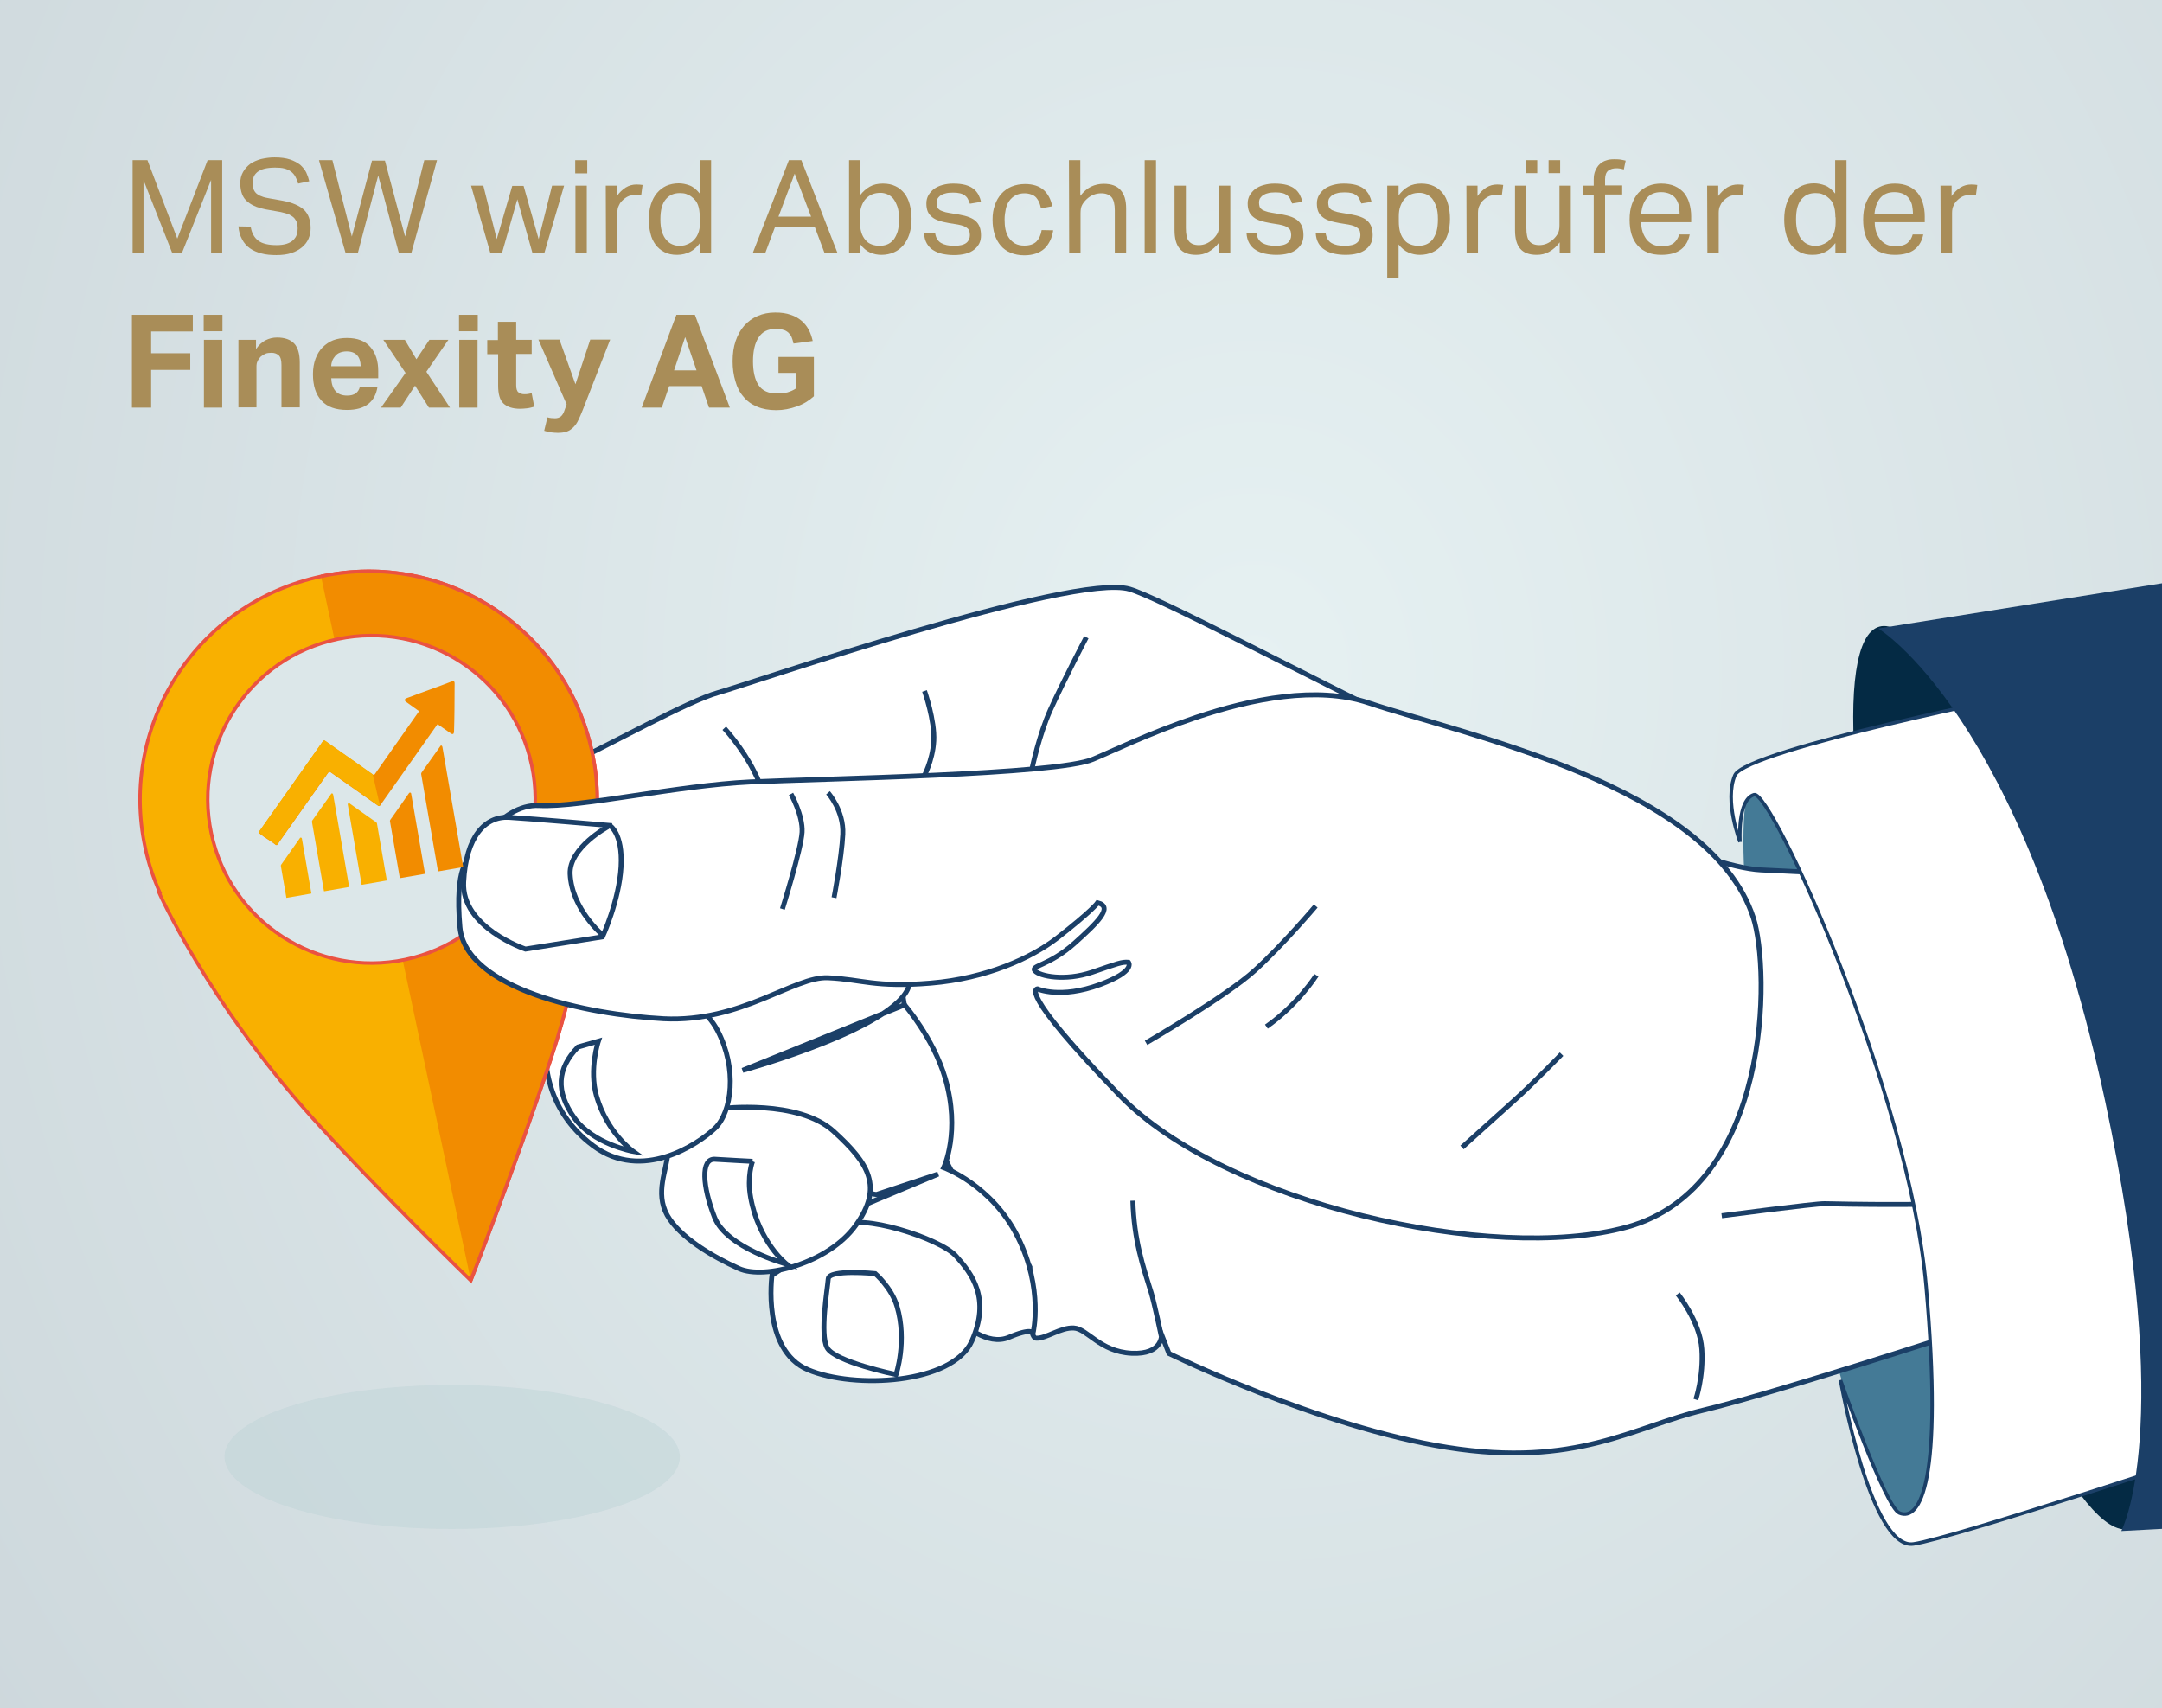 <?xml version="1.0" encoding="UTF-8"?>
<svg id="Ebene_1" xmlns="http://www.w3.org/2000/svg" xmlns:xlink="http://www.w3.org/1999/xlink" version="1.1" viewBox="0 0 934 738">
  <rect x="0" y="0" width="934" height="738" fill="#333333" stroke="none"/>
  <!-- Generator: Adobe Illustrator 29.8.1, SVG Export Plug-In . SVG Version: 2.1.1 Build 2)  -->
  <defs>
    <style>
      .st0, .st1, .st2, .st3, .st4 {
        fill: none;
      }

      .st5 {
        fill: #a98d58;
      }

      .st6 {
        fill: #bbd2d5;
      }

      .st7 {
        fill: url(#Unbenannter_Verlauf);
      }

      .st8 {
        fill: #1b3f67;
      }

      .st1, .st2 {
        stroke: #ea5241;
        stroke-width: 1.49px;
      }

      .st1, .st3, .st4 {
        stroke-miterlimit: 10;
      }

      .st9 {
        fill: #f28c00;
      }

      .st10 {
        clip-path: url(#clippath-17);
      }

      .st11 {
        clip-path: url(#clippath-19);
      }

      .st12 {
        clip-path: url(#clippath-11);
      }

      .st13 {
        clip-path: url(#clippath-16);
      }

      .st14 {
        clip-path: url(#clippath-18);
      }

      .st15 {
        clip-path: url(#clippath-10);
      }

      .st16 {
        clip-path: url(#clippath-15);
      }

      .st17 {
        clip-path: url(#clippath-13);
      }

      .st18 {
        clip-path: url(#clippath-14);
      }

      .st19 {
        clip-path: url(#clippath-12);
      }

      .st20 {
        clip-path: url(#clippath-50);
      }

      .st21 {
        clip-path: url(#clippath-31);
      }

      .st22 {
        clip-path: url(#clippath-32);
      }

      .st23 {
        clip-path: url(#clippath-33);
      }

      .st24 {
        clip-path: url(#clippath-34);
      }

      .st25 {
        clip-path: url(#clippath-35);
      }

      .st26 {
        clip-path: url(#clippath-39);
      }

      .st27 {
        clip-path: url(#clippath-30);
      }

      .st28 {
        clip-path: url(#clippath-38);
      }

      .st29 {
        clip-path: url(#clippath-27);
      }

      .st30 {
        clip-path: url(#clippath-29);
      }

      .st31 {
        clip-path: url(#clippath-26);
      }

      .st32 {
        clip-path: url(#clippath-28);
      }

      .st33 {
        clip-path: url(#clippath-20);
      }

      .st34 {
        clip-path: url(#clippath-21);
      }

      .st35 {
        clip-path: url(#clippath-22);
      }

      .st36 {
        clip-path: url(#clippath-23);
      }

      .st37 {
        clip-path: url(#clippath-24);
      }

      .st38 {
        clip-path: url(#clippath-25);
      }

      .st39 {
        clip-path: url(#clippath-41);
      }

      .st40 {
        clip-path: url(#clippath-42);
      }

      .st41 {
        clip-path: url(#clippath-43);
      }

      .st42 {
        clip-path: url(#clippath-44);
      }

      .st43 {
        clip-path: url(#clippath-45);
      }

      .st44 {
        clip-path: url(#clippath-49);
      }

      .st45 {
        clip-path: url(#clippath-40);
      }

      .st46 {
        clip-path: url(#clippath-46);
      }

      .st47 {
        clip-path: url(#clippath-47);
      }

      .st48 {
        clip-path: url(#clippath-48);
      }

      .st49 {
        clip-path: url(#clippath-1);
      }

      .st50 {
        clip-path: url(#clippath-3);
      }

      .st51 {
        clip-path: url(#clippath-4);
      }

      .st52 {
        clip-path: url(#clippath-2);
      }

      .st53 {
        clip-path: url(#clippath-7);
      }

      .st54 {
        clip-path: url(#clippath-6);
      }

      .st55 {
        clip-path: url(#clippath-9);
      }

      .st56 {
        clip-path: url(#clippath-8);
      }

      .st57 {
        clip-path: url(#clippath-5);
      }

      .st58 {
        fill: #fff;
      }

      .st59 {
        fill: #dce7e9;
      }

      .st60 {
        fill: #042a44;
      }

      .st61 {
        fill: #447a96;
      }

      .st3 {
        stroke-width: 1.5px;
      }

      .st3, .st4 {
        stroke: #1b3f67;
      }

      .st62 {
        fill: #f9b000;
      }

      .st63 {
        opacity: .43;
      }

      .st4 {
        stroke-width: 2.14px;
      }

      .st64 {
        clip-path: url(#clippath);
      }
    </style>
    <radialGradient id="Unbenannter_Verlauf" data-name="Unbenannter Verlauf" cx="473.28" cy="85.17" fx="473.28" fy="85.17" r=".29" gradientTransform="translate(-1449056.78 -286222.36) rotate(-.34) scale(3059.23 3464.94)" gradientUnits="userSpaceOnUse">
      <stop offset="0" stop-color="#e6f1f2"/>
      <stop offset=".94" stop-color="#c8d2d7"/>
      <stop offset="1" stop-color="#c8d2d7"/>
    </radialGradient>
    <clipPath id="clippath">
      <polygon class="st0" points="59.6 668 1078 673 1019.5 219.4 59.6 101 59.6 668"/>
    </clipPath>
    <clipPath id="clippath-1">
      <polygon class="st0" points="59.6 668 1561.8 668 1057.6 248.5 59.6 101 59.6 668"/>
    </clipPath>
    <clipPath id="clippath-2">
      <polygon class="st0" points="59.6 668 1561.8 668 1057.6 248.5 59.6 101 59.6 668"/>
    </clipPath>
    <clipPath id="clippath-3">
      <polygon class="st0" points="59.6 668 1561.8 668 1057.6 248.5 59.6 101 59.6 668"/>
    </clipPath>
    <clipPath id="clippath-4">
      <polygon class="st0" points="59.6 668 1561.8 668 1057.6 248.5 59.6 101 59.6 668"/>
    </clipPath>
    <clipPath id="clippath-5">
      <polygon class="st0" points="59.6 668 1561.8 668 1057.6 248.5 59.6 101 59.6 668"/>
    </clipPath>
    <clipPath id="clippath-6">
      <polygon class="st0" points="59.6 668 1561.8 668 1057.6 248.5 59.6 101 59.6 668"/>
    </clipPath>
    <clipPath id="clippath-7">
      <polygon class="st0" points="59.6 668 1561.8 668 1057.6 248.5 59.6 101 59.6 668"/>
    </clipPath>
    <clipPath id="clippath-8">
      <polygon class="st0" points="59.6 668 1561.8 668 1057.6 248.5 59.6 101 59.6 668"/>
    </clipPath>
    <clipPath id="clippath-9">
      <polygon class="st0" points="59.6 668 1561.8 668 1057.6 248.5 59.6 101 59.6 668"/>
    </clipPath>
    <clipPath id="clippath-10">
      <polygon class="st0" points="59.6 668 1561.8 668 1057.6 248.5 59.6 101 59.6 668"/>
    </clipPath>
    <clipPath id="clippath-11">
      <polygon class="st0" points="59.6 668 1561.8 668 1057.6 248.5 59.6 101 59.6 668"/>
    </clipPath>
    <clipPath id="clippath-12">
      <polygon class="st0" points="59.6 668 1561.8 668 1057.6 248.5 59.6 101 59.6 668"/>
    </clipPath>
    <clipPath id="clippath-13">
      <polygon class="st0" points="59.6 668 1561.8 668 1057.6 248.5 59.6 101 59.6 668"/>
    </clipPath>
    <clipPath id="clippath-14">
      <polygon class="st0" points="59.6 668 1561.8 668 1057.6 248.5 59.6 101 59.6 668"/>
    </clipPath>
    <clipPath id="clippath-15">
      <polygon class="st0" points="59.6 668 1561.8 668 1057.6 248.5 59.6 101 59.6 668"/>
    </clipPath>
    <clipPath id="clippath-16">
      <polygon class="st0" points="59.6 668 1561.8 668 1057.6 248.5 59.6 101 59.6 668"/>
    </clipPath>
    <clipPath id="clippath-17">
      <polygon class="st0" points="59.6 668 1561.8 668 1057.6 248.5 59.6 101 59.6 668"/>
    </clipPath>
    <clipPath id="clippath-18">
      <polygon class="st0" points="59.6 668 1561.8 668 1057.6 248.5 59.6 101 59.6 668"/>
    </clipPath>
    <clipPath id="clippath-19">
      <polygon class="st0" points="59.6 668 1561.8 668 1057.6 248.5 59.6 101 59.6 668"/>
    </clipPath>
    <clipPath id="clippath-20">
      <polygon class="st0" points="59.6 668 1561.8 668 1057.6 248.5 59.6 101 59.6 668"/>
    </clipPath>
    <clipPath id="clippath-21">
      <polygon class="st0" points="59.6 668 1561.8 668 1057.6 248.5 59.6 101 59.6 668"/>
    </clipPath>
    <clipPath id="clippath-22">
      <polygon class="st0" points="59.6 668 1561.8 668 1057.6 248.5 59.6 101 59.6 668"/>
    </clipPath>
    <clipPath id="clippath-23">
      <polygon class="st0" points="59.6 668 1561.8 668 1057.6 248.5 59.6 101 59.6 668"/>
    </clipPath>
    <clipPath id="clippath-24">
      <polygon class="st0" points="59.6 668 1078 673 1019.5 219.4 59.6 101 59.6 668"/>
    </clipPath>
    <clipPath id="clippath-25">
      <polygon class="st0" points="59.6 668 1078 673 1019.5 219.4 59.6 101 59.6 668"/>
    </clipPath>
    <clipPath id="clippath-26">
      <polygon class="st0" points="59.6 668 1561.8 668 1057.6 248.5 59.6 101 59.6 668"/>
    </clipPath>
    <clipPath id="clippath-27">
      <polygon class="st0" points="59.6 668 1561.8 668 1057.6 248.5 59.6 101 59.6 668"/>
    </clipPath>
    <clipPath id="clippath-28">
      <polygon class="st0" points="59.6 668 1561.8 668 1057.6 248.5 59.6 101 59.6 668"/>
    </clipPath>
    <clipPath id="clippath-29">
      <polygon class="st0" points="59.6 668 1561.8 668 1057.6 248.5 59.6 101 59.6 668"/>
    </clipPath>
    <clipPath id="clippath-30">
      <polygon class="st0" points="59.6 668 1561.8 668 1057.6 248.5 59.6 101 59.6 668"/>
    </clipPath>
    <clipPath id="clippath-31">
      <polygon class="st0" points="59.6 668 1561.8 668 1057.6 248.5 59.6 101 59.6 668"/>
    </clipPath>
    <clipPath id="clippath-32">
      <polygon class="st0" points="59.6 668 1561.8 668 1057.6 248.5 59.6 101 59.6 668"/>
    </clipPath>
    <clipPath id="clippath-33">
      <polygon class="st0" points="59.6 668 1561.8 668 1057.6 248.5 59.6 101 59.6 668"/>
    </clipPath>
    <clipPath id="clippath-34">
      <polygon class="st0" points="59.6 668 1561.8 668 1057.6 248.5 59.6 101 59.6 668"/>
    </clipPath>
    <clipPath id="clippath-35">
      <polygon class="st0" points="59.6 668 1561.8 668 1057.6 248.5 59.6 101 59.6 668"/>
    </clipPath>
    <clipPath id="clippath-38">
      <polygon class="st0" points="59.6 668 1561.8 668 1057.6 248.5 59.6 101 59.6 668"/>
    </clipPath>
    <clipPath id="clippath-39">
      <polygon class="st0" points="59.6 668 1561.8 668 1057.6 248.5 59.6 101 59.6 668"/>
    </clipPath>
    <clipPath id="clippath-40">
      <polygon class="st0" points="59.6 668 1561.8 668 1057.6 248.5 59.6 101 59.6 668"/>
    </clipPath>
    <clipPath id="clippath-41">
      <polygon class="st0" points="59.6 668 1561.8 668 1057.6 248.5 59.6 101 59.6 668"/>
    </clipPath>
    <clipPath id="clippath-42">
      <polygon class="st0" points="59.6 668 1561.8 668 1057.6 248.5 59.6 101 59.6 668"/>
    </clipPath>
    <clipPath id="clippath-43">
      <polygon class="st0" points="59.6 668 1561.8 668 1057.6 248.5 59.6 101 59.6 668"/>
    </clipPath>
    <clipPath id="clippath-44">
      <polygon class="st0" points="59.6 668 1561.8 668 1057.6 248.5 59.6 101 59.6 668"/>
    </clipPath>
    <clipPath id="clippath-45">
      <polygon class="st0" points="59.6 668 1561.8 668 1057.6 248.5 59.6 101 59.6 668"/>
    </clipPath>
    <clipPath id="clippath-46">
      <polygon class="st0" points="59.6 668 1561.8 668 1057.6 248.5 59.6 101 59.6 668"/>
    </clipPath>
    <clipPath id="clippath-47">
      <polygon class="st0" points="59.6 668 1561.8 668 1057.6 248.5 59.6 101 59.6 668"/>
    </clipPath>
    <clipPath id="clippath-48">
      <polygon class="st0" points="59.6 668 1561.8 668 1057.6 248.5 59.6 101 59.6 668"/>
    </clipPath>
    <clipPath id="clippath-49">
      <polygon class="st0" points="59.6 668 1013 692.2 1017 130.2 59.6 101 59.6 668"/>
    </clipPath>
    <clipPath id="clippath-50">
      <rect class="st0" x="86.1" y="588.6" width="218.4" height="73.1"/>
    </clipPath>
  </defs>
  <polygon class="st7" points="-16.2 -17.8 1017.3 -29.1 1012 755.2 -10.5 755.5 -16.2 -17.8"/>
  <g>
    <g class="st64">
      <g>
        <g class="st49">
          <path class="st61" d="M825.9,659.7c13.2-3,21.3-84.3,2-173.6-19.4-89.4-54.2-156.5-67.4-153.5s-8.1,77.8,11.3,167.2c19.3,89.3,40.9,162.9,54.1,159.9"/>
        </g>
        <g class="st52">
          <path class="st58" d="M846.9,575.7s-80.9,26.3-111.1,33.5c-30.1,7.2-54.8,24.9-110.4,16.1-55.6-8.8-120.4-40.6-120.4-40.6l-3.2-8.2s.7,8.8-13,8.1-19-10.6-24.9-10.9c-5.8-.3-11.9,4.6-16.3,4.4-4.3-.2-2.7-30.8-2.7-30.8,0,0-16.1-27.1-28.8-35.1-12.7-8-31.8-89.7-29.7-130.3,2.1-40.6-24-33.2-24-33.2l-66.5,31.6s-93.2,106.3-123.1,62.2c-29.8-44.1,46.1-99.9,68.6-110.4s55.6-29.2,68.9-32.9c13.4-3.7,153.2-51.9,177.7-44.7,24.4,7.1,224.6,118.8,272.7,121.3,48.1,2.5,47.9,1.3,47.9,1.3l38.3,198.6Z"/>
        </g>
        <g class="st50">
          <path class="st4" d="M846.9,575.7s-80.9,26.3-111.1,33.5c-30.1,7.2-54.8,24.9-110.4,16.1-55.6-8.8-120.4-40.6-120.4-40.6l-3.2-8.2s.7,8.8-13,8.1-19-10.6-24.9-10.9c-5.8-.3-11.9,4.6-16.3,4.4-4.3-.2-2.7-30.8-2.7-30.8,0,0-16.1-27.1-28.8-35.1-12.7-8-31.8-89.7-29.7-130.3,2.1-40.6-24-33.2-24-33.2l-66.5,31.6s-93.2,106.3-123.1,62.2c-29.8-44.1,46.1-99.9,68.6-110.4s55.6-29.2,68.9-32.9c13.4-3.7,153.2-51.9,177.7-44.7,24.4,7.1,224.6,118.8,272.7,121.3,48.1,2.5,47.9,1.3,47.9,1.3l38.3,198.6Z"/>
        </g>
        <g class="st51">
          <path class="st58" d="M446.3,575.8s4.6-18.9-6.6-41.4-32-30-32-30c0,0,7.4-15.5.6-38.7-5.1-17.3-17.5-31.6-17.5-31.6l-70,28.3s71.2-19.5,72.2-38.4c1.1-20.4-10.5-51-10.5-51l-47.2,29.2s-43.5,20.6-39.8,26.9c6.5,11,17.5,42.4,17.2,48.4s31.8,3.5,45.5,21.4,20.5,17.1,20.5,17.1l26.6-8.8-30.6,12.8s-19.8,37.2-9.3,47.9c10.6,10.7,50.4,3.6,50.4,3.6,0,0,10.6,10.3,20.1,6.2,9.6-4.1,10.4-1.9,10.4-1.9"/>
        </g>
        <g class="st57">
          <path class="st4" d="M446.3,575.8s4.6-18.9-6.6-41.4-32-30-32-30c0,0,7.4-15.5.6-38.7-5.1-17.3-17.5-31.6-17.5-31.6l-70,28.3s71.2-19.5,72.2-38.4c1.1-20.4-10.5-51-10.5-51l-47.2,29.2s-43.5,20.6-39.8,26.9c6.5,11,17.5,42.4,17.2,48.4s31.8,3.5,45.5,21.4,20.5,17.1,20.5,17.1l26.6-8.8-30.6,12.8s-19.8,37.2-9.3,47.9c10.6,10.7,50.4,3.6,50.4,3.6,0,0,10.6,10.3,20.1,6.2,9.6-4.1,10.4-1.9,10.4-1.9Z"/>
        </g>
        <g class="st54">
          <path class="st58" d="M333.5,550.9s-4.5,32.3,15.5,40.8,62.5,6.2,70.8-12.3.1-29.1-6.8-36.8-42.1-18.8-49.2-12.8c-7.1,6.1-30.3,21.1-30.3,21.1"/>
        </g>
        <g class="st53">
          <path class="st4" d="M333.5,550.9s-4.5,32.3,15.5,40.8,62.5,6.2,70.8-12.3.1-29.1-6.8-36.8-42.1-18.8-49.2-12.8c-7.1,6.1-30.3,21.1-30.3,21.1Z"/>
        </g>
        <g class="st56">
          <path class="st58" d="M311.6,478.9s33.3-4.1,48.6,9.9c15.4,14,21.3,24,9.6,40.4-11.7,16.5-39.6,23.8-50.6,18.8-11.1-5-25.6-13.4-31-23.1-5.3-9.7-.1-19.5.3-26.8.4-7.2,23.1-19.2,23.1-19.2"/>
        </g>
        <g class="st55">
          <path class="st4" d="M311.6,478.9s33.3-4.1,48.6,9.9c15.4,14,21.3,24,9.6,40.4-11.7,16.5-39.6,23.8-50.6,18.8-11.1-5-25.6-13.4-31-23.1-5.3-9.7-.1-19.5.3-26.8.4-7.2,23.1-19.2,23.1-19.2Z"/>
        </g>
        <g class="st15">
          <path class="st58" d="M378.1,550.2s7,6,9.4,14.1c4.5,15.1-.4,29.5-.4,29.5,0,0-26.6-5.5-29.8-11.6-3.2-6.1.2-25.5.5-29.7.2-4.3,20.3-2.3,20.3-2.3"/>
        </g>
        <g class="st12">
          <path class="st4" d="M378.1,550.2s7,6,9.4,14.1c4.5,15.1-.4,29.5-.4,29.5,0,0-26.6-5.5-29.8-11.6-3.2-6.1.2-25.5.5-29.7.2-4.3,20.3-2.3,20.3-2.3Z"/>
        </g>
        <g class="st19">
          <path class="st58" d="M279.6,424.6s21.7,4.1,30.4,20.6c8.6,16.5,6.2,35.2-1.1,42.2-7.3,6.9-31.5,23.3-52.6,7.6-21.1-15.7-22.8-39.1-19.1-53.6s15.5-17.1,24.2-16.7c8.7.5,18.2-.1,18.2-.1"/>
        </g>
        <g class="st17">
          <path class="st4" d="M279.6,424.6s21.7,4.1,30.4,20.6c8.6,16.5,6.2,35.2-1.1,42.2-7.3,6.9-31.5,23.3-52.6,7.6-21.1-15.7-22.8-39.1-19.1-53.6s15.5-17.1,24.2-16.7c8.7.5,18.2-.1,18.2-.1Z"/>
        </g>
        <g class="st18">
          <path class="st58" d="M325.1,501.7s-2.5,6.4-.8,15.7c3.5,19.3,15.5,28.7,15.5,28.7,0,0-25.9-6.9-31.1-20.2-5.2-13.2-6.1-25.4.1-25.1,6.2.4,16.3.9,16.3.9"/>
        </g>
        <g class="st16">
          <path class="st4" d="M325.1,501.7s-2.5,6.4-.8,15.7c3.5,19.3,15.5,28.7,15.5,28.7,0,0-25.9-6.9-31.1-20.2-5.2-13.2-6.1-25.4.1-25.1,6.2.4,16.3.9,16.3.9Z"/>
        </g>
        <g class="st13">
          <path class="st58" d="M249.7,452.3l8.8-2.5s-4.1,12.2-.8,23.7c4.6,16,15.8,23.9,15.8,23.9,0,0-17.3-3.1-25.4-14.5s-7.5-21.2,1.6-30.6"/>
        </g>
        <g class="st10">
          <path class="st4" d="M249.7,452.3l8.8-2.5s-4.1,12.2-.8,23.7c4.6,16,15.8,23.9,15.8,23.9,0,0-17.3-3.1-25.4-14.5s-7.5-21.2,1.6-30.6Z"/>
        </g>
        <g class="st14">
          <path class="st4" d="M489.4,518.7c.5,17,4.3,28.2,8,40,1.4,4.8,4.3,18.5,4.3,18.5"/>
        </g>
        <g class="st11">
          <path class="st4" d="M469.3,275.3s-9.7,18.5-15.5,31.3c-4.9,10.8-7.9,25.2-7.9,25.2"/>
        </g>
        <g class="st33">
          <path class="st4" d="M399.4,298.5s4.5,12.8,4,21.6c-.5,8.7-4.5,15.8-4.5,15.8"/>
        </g>
        <g class="st34">
          <path class="st4" d="M312.9,314.6s7.8,8.4,13,18.9c2,3.9,2,4.5,2,4.5"/>
        </g>
        <g class="st35">
          <path class="st4" d="M839,520.1s-20.4.6-50.8-.1c-3.9-.1-44.4,5.2-44.4,5.2"/>
        </g>
        <g class="st36">
          <path class="st4" d="M724.8,559s9.6,11.9,10.4,23.8c.8,11.9-2.6,21.8-2.6,21.8"/>
        </g>
      </g>
    </g>
    <g class="st37">
      <path class="st4" d="M530.5,460.4"/>
    </g>
    <g class="st38">
      <g>
        <g class="st31">
          <path class="st60" d="M919.9,660.4c20.3-5.6,12.5-97.4-17.3-205s-70.5-190.3-90.7-184.7c-20.3,5.6-12.5,97.4,17.3,205,29.8,107.6,70.5,190.3,90.7,184.7"/>
        </g>
        <g class="st29">
          <path class="st58" d="M751.7,363.7s-1.3-18.3,6.1-20.4c7.4-2.1,67,128.4,74.3,212.5,7.4,84.1-2.5,101.7-11.6,97.8-6-2.5-25.4-57.4-25.4-57.4,0,0,13,73.5,31.5,70.8,17.4-2.5,133.9-41.2,133.9-41.2,0,0,50.4-96.3,9.1-207-41.3-110.7-90.2-119.9-90.2-119.9,0,0-125,24.9-129.9,36-4.7,11.1,2.2,28.8,2.2,28.8"/>
        </g>
        <g class="st32">
          <path class="st3" d="M751.7,363.7s-1.3-18.3,6.1-20.4c7.4-2.1,67,128.4,74.3,212.5,7.4,84.1-2.5,101.7-11.6,97.8-6-2.5-25.4-57.4-25.4-57.4,0,0,13,73.5,31.5,70.8,17.4-2.5,133.9-41.2,133.9-41.2,0,0,50.4-96.3,9.1-207-41.3-110.7-90.2-119.9-90.2-119.9,0,0-125,24.9-129.9,36-4.7,11.1,2.2,28.8,2.2,28.8Z"/>
        </g>
        <g class="st30">
          <path class="st8" d="M811.4,271.5s62.3,37.2,98.1,204.5c30.4,142.1,6.9,185.4,6.9,185.4l97.6-5.2,6.9-426.2-54.4,16.8-155.1,24.7Z"/>
        </g>
        <g class="st27">
          <path class="st62" d="M255.8,325c-11.3-53.3-63.7-87.4-117.1-76-53.3,11.3-87.4,63.7-76,117.1,1.4,6.8,3.6,13.3,6.3,19.4l-.3.1s21,47.1,66.5,97.6c28.5,31.5,68.2,70,68.2,70,0,0,18.6-47.5,34.5-95.5,14.1-42.4,18.3-83.6,19.6-102.1.3-3.1.5-6.3.5-9.5v-.7h0c0-6.8-.7-13.6-2.2-20.4"/>
        </g>
        <g class="st21">
          <path class="st1" d="M255.8,325c-11.3-53.3-63.7-87.4-117.1-76-53.3,11.3-87.4,63.7-76,117.1,1.4,6.8,3.6,13.3,6.3,19.4l-.3.1s21,47.1,66.5,97.6c28.5,31.5,68.2,70,68.2,70,0,0,18.6-47.5,34.5-95.5,14.1-42.4,18.3-83.6,19.6-102.1.3-3.1.5-6.3.5-9.5v-.7h0c0-6.8-.7-13.6-2.2-20.4Z"/>
        </g>
        <g class="st22">
          <path class="st9" d="M203.4,553.1s18.6-47.5,34.5-95.5c14.1-42.3,18.3-83.6,19.6-102.1.3-3.1.5-6.3.5-9.5v-.7h0c0-6.7-.7-13.5-2.2-20.3-11.3-53.3-63.7-87.4-117.1-76"/>
        </g>
        <g class="st23">
          <path class="st1" d="M203.4,553.1s18.6-47.5,34.5-95.5c14.1-42.3,18.3-83.6,19.6-102.1.3-3.1.5-6.3.5-9.5v-.7h0c0-6.7-.7-13.5-2.2-20.3-11.3-53.3-63.7-87.4-117.1-76"/>
        </g>
        <g class="st24">
          <path class="st59" d="M175.2,414.5c38.2-8.1,62.6-45.7,54.5-83.9-8.1-38.2-45.7-62.6-83.9-54.5s-62.6,45.7-54.5,83.9c8.1,38.2,45.7,62.6,83.9,54.5"/>
        </g>
        <g class="st25">
          <path class="st2" d="M175.2,414.5c38.2-8.1,62.6-45.7,54.5-83.9-8.1-38.2-45.7-62.6-83.9-54.5s-62.6,45.7-54.5,83.9c8.1,38.2,45.7,62.6,83.9,54.5Z"/>
        </g>
        <g class="st28">
          <path class="st58" d="M516.8,309.9c23.8-8,52.1-13.7,74.3-6.3,41.1,13.8,147.5,35.6,166.3,92.7,7.5,23,7.8,116.6-54.5,133.8-58.1,16-173.9-10.2-219.1-56.8s-35.6-46.1-35.6-46.1c0,0,9.8,4.5,27.1-1.9,15.6-5.8,12.2-9.6,12.2-9.6-2.9-.2-4.6.5-15.7,4.3-11.8,4-22.6,1.7-24.7-.6-2.1-2.3,6.1-2,17.4-12.2,9.2-8.3,16.8-15.4,9.7-17.2,0,0-2.4,3.5-17.6,15.3-11,8.5-30.4,17.4-54.5,19.4s-29.7-1.6-44.3-2.3c-14.6-.8-37.6,19.4-71.1,17.7-33.5-1.8-85.5-12.9-88-39.5-2.4-26.6,4.1-29.7,4.1-29.7,0,0,12.7-23.8,30.2-22.9s59.8-8.7,91.1-10.2c31.3-1.4,132.6-3.1,148.1-9.8,7.3-3,24.3-11.3,44.6-18.1"/>
        </g>
        <g class="st26">
          <path class="st4" d="M516.8,309.9c23.8-8,52.1-13.7,74.3-6.3,41.1,13.8,147.5,35.6,166.3,92.7,7.5,23,7.8,116.6-54.5,133.8-58.1,16-173.9-10.2-219.1-56.8s-35.6-46.1-35.6-46.1c0,0,9.8,4.5,27.1-1.9,15.6-5.8,12.2-9.6,12.2-9.6-2.9-.2-4.6.5-15.7,4.3-11.8,4-22.6,1.7-24.7-.6-2.1-2.3,6.1-2,17.4-12.2,9.2-8.3,16.8-15.4,9.7-17.2,0,0-2.4,3.5-17.6,15.3-11,8.5-30.4,17.4-54.5,19.4s-29.7-1.6-44.3-2.3c-14.6-.8-37.6,19.4-71.1,17.7-33.5-1.8-85.5-12.9-88-39.5-2.4-26.6,4.1-29.7,4.1-29.7,0,0,12.7-23.8,30.2-22.9s59.8-8.7,91.1-10.2c31.3-1.4,132.6-3.1,148.1-9.8,7.3-3,24.3-11.3,44.6-18.1"/>
        </g>
        <g class="st45">
          <path class="st58" d="M263.4,356.6s5.7,3.2,4.9,17.8c-.8,14.6-8,30.3-8,30.3l-33.3,5.3s-27.8-9.3-26.7-29c1-19.7,9.3-28.4,19.5-27.9,10.2.6,43.6,3.5,43.6,3.5"/>
        </g>
        <g class="st39">
          <path class="st4" d="M263.4,356.6s5.7,3.2,4.9,17.8c-.8,14.6-8,30.3-8,30.3l-33.3,5.3s-27.8-9.3-26.7-29c1-19.7,9.3-28.4,19.5-27.9,10.2.6,43.6,3.5,43.6,3.5Z"/>
        </g>
        <g class="st40">
          <path class="st4" d="M262.7,357.1s-16.9,9-16.4,20.5c.7,15.2,14,26.3,14,26.3"/>
        </g>
        <g class="st41">
          <path class="st4" d="M341.7,343s5.2,9.2,4.8,16.5c-.4,7.3-8.5,33.2-8.5,33.2"/>
        </g>
        <g class="st42">
          <path class="st4" d="M357.7,342.5s6.9,7.7,6.4,17.9c-.5,10.2-3.8,27.4-3.8,27.4"/>
        </g>
        <g class="st43">
          <path class="st4" d="M568.4,391.4s-14,16.6-26.3,27.8c-12.3,11.2-47,31.3-47,31.3"/>
        </g>
        <g class="st46">
          <path class="st4" d="M568.7,421.3s-8,12.7-21.6,22.2"/>
        </g>
        <g class="st47">
          <path class="st61" d="M674.6,455.4s-12.3,12.7-20,19.6-23,20.7-23,20.7"/>
        </g>
        <g class="st48">
          <path class="st4" d="M674.6,455.4s-12.3,12.7-20,19.6-23,20.7-23,20.7"/>
        </g>
        <g class="st44">
          <g class="st63">
            <g class="st20">
              <path class="st6" d="M195.3,660.5c54.3,0,98.4-13.9,98.4-31.1s-44-31.1-98.4-31.1-98.3,13.8-98.3,31,44,31.2,98.3,31.2"/>
            </g>
          </g>
        </g>
      </g>
    </g>
  </g>
  <g>
    <path class="st5" d="M57.3,69.2h6.4l12.9,33.9,13.1-33.9h6.3v40.1h-4.8v-31.6l-12.6,31.6h-4.2l-12.4-31.5v31.5h-4.7v-40.1Z"/>
    <path class="st5" d="M108.3,97.9c.4,2.8,1.6,4.8,3.3,6.1,1.8,1.3,4.4,1.9,7.9,1.9,1.8,0,3.2-.2,4.4-.6,1.2-.4,2.1-.9,2.8-1.6.7-.7,1.2-1.4,1.5-2.3s.4-1.8.4-2.8c0-.8-.1-1.5-.3-2.3-.2-.7-.6-1.4-1.1-2s-1.3-1.1-2.2-1.6c-1-.4-2.2-.8-3.7-1.1l-5.1-.9c-2-.3-3.7-.8-5.3-1.3-1.5-.6-2.8-1.3-3.9-2.2-1.1-.9-1.9-2-2.4-3.3s-.8-2.9-.8-4.8c0-1.8.4-3.4,1.2-4.8.8-1.4,1.8-2.5,3.1-3.5,1.3-.9,2.9-1.6,4.7-2.1,1.8-.4,3.7-.7,5.8-.7,2.7,0,4.9.3,6.7.9,1.8.6,3.2,1.4,4.4,2.3,1.1,1,2,2.1,2.6,3.3.6,1.3,1,2.5,1.3,3.8l-4.8,1c-.3-1.1-.7-2.1-1.2-3s-1.1-1.6-1.9-2.2-1.7-1-2.8-1.3c-1.1-.3-2.5-.4-4.1-.4-1.8,0-3.4.2-4.6.5s-2.2.8-3,1.4c-.7.6-1.3,1.3-1.6,2.1-.3.8-.5,1.7-.5,2.6,0,1,.1,1.8.4,2.6.2.7.7,1.4,1.2,1.9.6.5,1.3,1,2.3,1.3.9.4,2.1.7,3.5.9l5.6,1c4.2.8,7.2,2.1,9.2,3.9,1.9,1.8,2.9,4.5,2.9,8,0,1.6-.3,3.1-.9,4.5-.6,1.4-1.5,2.6-2.8,3.7-1.2,1-2.7,1.9-4.6,2.5-1.8.6-4,.9-6.5.9s-4.5-.2-6.4-.7-3.6-1.2-5-2.2-2.6-2.3-3.4-3.9c-.9-1.6-1.4-3.4-1.6-5.6l5.3.1h0Z"/>
    <path class="st5" d="M137.8,69.2h5.8l8.4,33,8.7-32.8h5.6l8.7,32.8,8.3-33h5.5l-11.1,40.1h-5.4l-8.9-33.5-8.8,33.5h-5.3l-11.5-40.1Z"/>
    <path class="st5" d="M203.5,80.2h5.3l5.8,23.1,6.7-23h4.9l6.5,23,5.8-23.1h5.2l-8.5,29h-5.2l-6.5-23.1-6.6,23.1h-5.1l-8.3-29Z"/>
    <path class="st5" d="M248.5,69.2h5.2v5.7h-5.2v-5.7ZM248.6,80.2h4.9v29h-4.9v-29Z"/>
    <path class="st5" d="M261.7,80.2h4.8v4.5c1.1-1.6,2.4-2.8,3.8-3.7,1.5-.9,3-1.3,4.7-1.3,1,0,1.9.1,2.6.2l-.6,4.5c-.4-.1-.7-.1-1.1-.2s-.8-.1-1.2-.1c-.9,0-1.8.2-2.8.5-.9.3-1.8.9-2.6,1.6-.8.7-1.5,1.5-1.9,2.5-.5.9-.7,2-.7,3.3v17.2h-4.9l-.1-29h0Z"/>
    <path class="st5" d="M302.3,105.1c-1.2,1.6-2.6,2.9-4.2,3.7s-3.4,1.3-5.6,1.3-4-.4-5.5-1.2c-1.6-.8-2.8-1.9-3.8-3.2-1-1.4-1.8-3-2.2-4.9-.5-1.9-.7-3.9-.7-6,0-2.4.3-4.6.9-6.5s1.5-3.6,2.6-4.9,2.5-2.4,4-3.1c1.6-.7,3.4-1.1,5.4-1.1,1.5,0,3.1.3,4.7.9s3,1.8,4.4,3.5v-14.4h4.9v40.1h-4.8l-.1-4.2h0ZM302.3,93.9c0-2.3-.3-4.1-.8-5.4s-1.3-2.4-2.5-3.3c-.8-.7-1.7-1.1-2.5-1.4s-1.8-.4-2.8-.4c-1.2,0-2.3.2-3.3.6s-1.9,1.1-2.7,2c-.8.9-1.4,2.1-1.8,3.5s-.6,3.2-.6,5.3.2,3.9.7,5.4,1.1,2.6,1.9,3.5,1.6,1.5,2.6,1.9,1.9.6,2.9.6c1.1,0,2.1-.1,2.9-.4.9-.3,1.7-.7,2.6-1.3,1.1-.9,2-2,2.6-3.4.6-1.3.9-3.1.9-5.1v-2.1s-.1,0-.1,0Z"/>
    <path class="st5" d="M340.8,69.2h5.4l15.6,40.1h-5.6l-4.2-11.2h-17.2l-4.2,11.2h-5.4l15.6-40.1ZM350.4,93.6l-7.1-18.6-7,18.6h14.1Z"/>
    <path class="st5" d="M366.7,69.2h4.9v15.1c1.2-1.6,2.6-2.8,4.2-3.7,1.6-.9,3.4-1.3,5.6-1.3s3.9.4,5.4,1.1c1.6.7,2.8,1.8,3.9,3.1,1,1.3,1.8,2.9,2.3,4.8s.8,3.9.8,6.2-.3,4.6-.9,6.5-1.5,3.6-2.6,4.9-2.5,2.4-4.1,3.1-3.4,1.1-5.4,1.1c-1.7,0-3.3-.3-4.9-1s-3-1.9-4.3-3.6v3.7h-4.8v-40s-.1,0-.1,0ZM371.5,95.6c0,1.9.2,3.5.6,4.8s1,2.4,1.8,3.3c.7.9,1.6,1.5,2.7,1.9,1,.4,2.2.6,3.4.6s2.3-.2,3.3-.6,1.9-1.1,2.7-2c.7-.9,1.3-2.1,1.8-3.6.4-1.5.6-3.2.6-5.3s-.2-3.9-.7-5.4c-.5-1.4-1.1-2.6-1.8-3.5-.8-.9-1.6-1.5-2.6-1.9s-1.9-.6-2.9-.6c-1.3,0-2.5.2-3.5.6-1.1.4-2,1.1-2.8,1.9s-1.4,1.9-1.9,3.2-.7,2.8-.7,4.5v2.1Z"/>
    <path class="st5" d="M404,100.8c.3,2,1.2,3.4,2.6,4.2,1.4.8,3.2,1.2,5.6,1.2s4.2-.4,5.3-1.3c1-.8,1.5-2,1.5-3.3,0-.6-.1-1.1-.2-1.6s-.4-1-.8-1.3c-.4-.4-.9-.7-1.6-1s-1.6-.5-2.6-.7l-3.7-.6c-1.6-.3-3.1-.6-4.3-1-1.2-.4-2.3-.9-3.1-1.6-.9-.7-1.5-1.5-1.9-2.4-.4-1-.6-2.1-.6-3.5s.3-2.5.9-3.6c.6-1,1.4-1.9,2.4-2.7,1-.7,2.2-1.3,3.7-1.7s2.9-.6,4.6-.6c2.1,0,3.8.2,5.3.6,1.4.4,2.6,1,3.5,1.7s1.6,1.6,2.1,2.5c.5,1,.9,2,1.1,3.1l-4.8.8c-.3-.8-.6-1.5-.9-2.1s-.8-1.1-1.3-1.5c-.6-.4-1.2-.7-2.1-.9-.8-.2-1.8-.3-3-.3-1.3,0-2.5.1-3.4.4-.9.2-1.6.6-2.2,1-.5.4-.9.9-1.2,1.4-.2.5-.3,1-.3,1.6s.1,1.1.2,1.6.4.9.8,1.2c.4.4,1,.7,1.7.9.7.3,1.6.5,2.8.7l4.2.7c3.4.6,5.9,1.5,7.3,2.9,1.5,1.4,2.2,3.4,2.2,6.1,0,1.2-.2,2.4-.7,3.4s-1.2,1.9-2.2,2.7c-1,.8-2.2,1.4-3.7,1.8s-3.2.6-5.1.6c-1.8,0-3.4-.2-4.9-.5s-2.9-.9-4-1.6c-1.2-.7-2.1-1.7-2.8-2.9-.7-1.2-1.1-2.7-1.2-4.4h4.8Z"/>
    <path class="st5" d="M455,99.5c-.5,3.3-1.8,6-3.8,7.9-2.1,1.9-5,2.9-8.7,2.9-2.2,0-4.2-.4-5.9-1.1-1.7-.7-3.1-1.7-4.3-3.1-1.1-1.3-2-2.9-2.6-4.8s-.9-4-.9-6.4.3-4.4,1-6.3c.6-1.9,1.6-3.5,2.8-4.9,1.2-1.3,2.7-2.4,4.4-3.1,1.7-.7,3.7-1.1,5.8-1.1,3.5,0,6.2.9,8.1,2.6s3.1,4.1,3.7,7l-4.9.9c-.2-.9-.4-1.8-.8-2.6-.3-.8-.8-1.5-1.3-2.1-.6-.6-1.2-1-2.1-1.3-.8-.3-1.8-.5-2.9-.5-1.5,0-2.8.3-3.9.9s-2,1.4-2.7,2.4-1.2,2.2-1.5,3.6-.5,2.9-.5,4.4.1,3.1.4,4.4c.3,1.4.8,2.6,1.5,3.6s1.6,1.8,2.6,2.4c1.1.6,2.4.9,4,.9,2.4,0,4.1-.6,5.3-1.8,1.1-1.2,1.9-2.8,2.2-4.9l5,.1h0Z"/>
    <path class="st5" d="M461.8,69.2h4.9v15.4c1.4-1.8,3-3.2,4.7-4s3.5-1.2,5.4-1.2c3.3,0,5.7.9,7.3,2.7,1.6,1.8,2.4,4.4,2.4,7.9v19.3h-4.9v-18.4c0-2.7-.5-4.6-1.4-5.7-1-1.1-2.4-1.7-4.5-1.7-1.1,0-2.2.2-3.2.6-1.1.4-2,1-2.9,1.8s-1.6,1.7-2.1,2.6-.7,2.1-.7,3.6v17.2h-4.9l-.1-40.1h0Z"/>
    <path class="st5" d="M494.5,69.2h4.9v40.1h-4.9v-40.1Z"/>
    <path class="st5" d="M507.4,80.2h4.9v18.3c0,2.7.4,4.6,1.3,5.7s2.3,1.7,4.3,1.7c2.2,0,4.1-.8,5.9-2.4.9-.8,1.6-1.7,2.1-2.6s.7-2.1.7-3.6v-17.1h4.9v29h-4.8v-4.5c-1.4,1.9-3,3.2-4.6,4.1s-3.4,1.3-5.3,1.3c-3.3,0-5.7-.9-7.2-2.7s-2.2-4.4-2.2-8v-19.2h0Z"/>
    <path class="st5" d="M542.8,100.8c.3,2,1.2,3.4,2.6,4.2,1.4.8,3.2,1.2,5.6,1.2s4.2-.4,5.3-1.3c1-.8,1.5-2,1.5-3.3,0-.6-.1-1.1-.2-1.6-.1-.5-.4-1-.8-1.3-.4-.4-.9-.7-1.6-1-.7-.3-1.6-.5-2.6-.7l-3.7-.6c-1.6-.3-3.1-.6-4.3-1s-2.3-.9-3.1-1.6c-.9-.7-1.5-1.5-1.9-2.4-.4-1-.6-2.1-.6-3.5s.3-2.5.9-3.6c.6-1,1.4-1.9,2.4-2.7,1-.7,2.2-1.3,3.7-1.7s2.9-.6,4.6-.6c2.1,0,3.8.2,5.3.6,1.4.4,2.6,1,3.5,1.7s1.6,1.6,2.1,2.5c.5,1,.9,2,1.1,3.1l-4.4.7c-.3-.8-.6-1.5-.9-2.1-.3-.6-.8-1.1-1.3-1.5-.6-.4-1.2-.7-2-.9-.8-.2-1.8-.3-3-.3-1.3,0-2.5.1-3.4.4-.9.2-1.6.6-2.2,1-.5.4-.9.9-1.2,1.4-.2.5-.3,1-.3,1.6s.1,1.1.2,1.6c.1.5.4.9.8,1.2.4.4,1,.7,1.7.9.7.3,1.6.5,2.8.7l4.2.7c3.4.6,5.9,1.5,7.3,2.9,1.5,1.4,2.2,3.4,2.2,6.1,0,1.2-.2,2.4-.7,3.4s-1.2,1.9-2.2,2.7c-1,.8-2.2,1.4-3.7,1.8s-3.2.6-5.1.6c-1.8,0-3.4-.2-4.9-.5s-2.9-.9-4-1.6c-1.2-.7-2.1-1.7-2.8-2.9-.7-1.2-1.1-2.7-1.2-4.4h4.3v.1h0Z"/>
    <path class="st5" d="M572.7,100.8c.3,2,1.2,3.4,2.6,4.2,1.4.8,3.2,1.2,5.6,1.2s4.2-.4,5.3-1.3c1-.8,1.5-2,1.5-3.3,0-.6-.1-1.1-.2-1.6-.1-.5-.4-1-.8-1.3-.4-.4-.9-.7-1.6-1-.7-.3-1.6-.5-2.6-.7l-3.7-.6c-1.6-.3-3.1-.6-4.3-1s-2.3-.9-3.1-1.6c-.9-.7-1.5-1.5-1.9-2.4-.4-1-.6-2.1-.6-3.5s.3-2.5.9-3.6c.6-1,1.4-1.9,2.4-2.7,1-.7,2.2-1.3,3.7-1.7s2.9-.6,4.6-.6c2.1,0,3.8.2,5.3.6,1.4.4,2.6,1,3.5,1.7s1.6,1.6,2.1,2.5c.5,1,.9,2,1.1,3.1l-4.4.7c-.3-.8-.6-1.5-.9-2.1-.3-.6-.8-1.1-1.3-1.5-.6-.4-1.2-.7-2-.9-.8-.2-1.8-.3-3-.3-1.3,0-2.5.1-3.4.4-.9.2-1.6.6-2.2,1-.5.4-.9.9-1.2,1.4-.2.5-.3,1-.3,1.6s.1,1.1.2,1.6c.1.5.4.9.8,1.2.4.4,1,.7,1.7.9.7.3,1.6.5,2.8.7l4.2.7c3.4.6,5.9,1.5,7.3,2.9,1.5,1.4,2.2,3.4,2.2,6.1,0,1.2-.2,2.4-.7,3.4s-1.2,1.9-2.2,2.7c-1,.8-2.2,1.4-3.7,1.8s-3.2.6-5.1.6c-1.8,0-3.4-.2-4.9-.5s-2.9-.9-4-1.6c-1.2-.7-2.1-1.7-2.8-2.9-.7-1.2-1.1-2.7-1.2-4.4h4.3v.1h0Z"/>
    <path class="st5" d="M599.4,80.2h4.8v4.2c1.2-1.6,2.6-2.9,4.2-3.8,1.6-.9,3.5-1.3,5.6-1.3s3.9.4,5.4,1.1c1.6.7,2.8,1.8,3.9,3.1s1.8,2.9,2.3,4.8.8,3.9.8,6.2-.3,4.6-.9,6.5c-.6,1.9-1.5,3.6-2.6,4.9s-2.5,2.4-4.1,3.1-3.4,1.1-5.4,1.1c-1.6,0-3.3-.3-4.9-1-1.6-.7-3-1.8-4.3-3.5v14.5h-4.9v-39.9h.1ZM604.3,95.6c0,1.9.2,3.5.6,4.8.4,1.3,1,2.4,1.8,3.3.7.9,1.6,1.5,2.7,1.9,1,.4,2.2.6,3.4.6s2.3-.2,3.3-.6,1.9-1.1,2.7-2c.7-.9,1.3-2.1,1.8-3.6.4-1.5.6-3.2.6-5.3s-.2-3.9-.7-5.4c-.5-1.4-1.1-2.6-1.8-3.5-.8-.9-1.6-1.5-2.6-1.9s-1.9-.6-2.9-.6c-1.3,0-2.5.2-3.5.6-1.1.4-2,1.1-2.8,1.9s-1.4,1.9-1.9,3.2-.7,2.8-.7,4.5v2.1h0Z"/>
    <path class="st5" d="M633.5,80.2h4.8v4.5c1.1-1.6,2.4-2.8,3.8-3.7,1.5-.9,3-1.3,4.7-1.3,1,0,1.9.1,2.6.2l-.6,4.5c-.4-.1-.8-.1-1.1-.2-.4-.1-.8-.1-1.2-.1-.9,0-1.8.2-2.8.5-.9.3-1.8.9-2.6,1.6s-1.5,1.5-1.9,2.5c-.5.9-.7,2-.7,3.3v17.2h-4.9l-.1-29h0Z"/>
    <path class="st5" d="M654.5,80.2h4.9v18.3c0,2.7.4,4.6,1.3,5.7s2.3,1.7,4.3,1.7c2.2,0,4.1-.8,5.9-2.4.9-.8,1.6-1.7,2.1-2.6s.7-2.1.7-3.6v-17.1h4.9v29h-4.8v-4.5c-1.4,1.9-3,3.2-4.6,4.1s-3.4,1.3-5.3,1.3c-3.3,0-5.7-.9-7.2-2.7s-2.2-4.4-2.2-8v-19.2h0ZM659.2,69.2h4.9v5.6h-4.9v-5.6ZM669,69.2h5v5.6h-5v-5.6Z"/>
    <path class="st5" d="M688.5,84.1h-4.5v-3.9h4.5v-2.5c0-1.6.2-2.9.7-4s1.1-2.1,1.9-2.8c.8-.7,1.7-1.3,2.8-1.6,1.1-.4,2.2-.5,3.4-.5.9,0,1.7,0,2.5.1s1.6.3,2.5.5l-.8,3.8c-.6-.2-1.2-.3-1.7-.4s-1.1-.1-1.6-.1c-1.3,0-2.4.3-3.4,1-.9.7-1.4,2-1.4,3.8v2.6h7.4v3.9h-7.4v25.2h-4.9v-25.1Z"/>
    <path class="st5" d="M730,101.1c-.5,2.8-1.7,5-3.7,6.6s-4.9,2.4-8.6,2.4c-4.4,0-7.8-1.3-10.2-4s-3.5-6.4-3.5-11.2c0-2.5.3-4.7,1-6.7.7-1.9,1.6-3.6,2.8-4.9s2.7-2.3,4.4-3,3.5-1,5.5-1c2.2,0,4.2.4,5.8,1.1s2.9,1.7,4,2.9c1,1.3,1.8,2.7,2.3,4.5.5,1.7.8,3.6.8,5.7v2.5h-21.6c0,1.5.2,2.8.6,4.1.4,1.3,1,2.3,1.7,3.3.7.9,1.6,1.6,2.7,2.2,1.1.5,2.3.8,3.8.8,2.4,0,4.2-.5,5.3-1.4s1.9-2.2,2.3-3.7h4.6v-.2h0ZM725.6,92.3c0-1.4-.2-2.6-.4-3.8-.3-1.1-.8-2.1-1.4-2.9-.6-.8-1.5-1.4-2.5-1.9-1-.4-2.2-.7-3.7-.7-2.6,0-4.6.8-6,2.4s-2.3,3.9-2.6,6.9h16.6Z"/>
    <path class="st5" d="M737.5,80.2h4.8v4.5c1.1-1.6,2.4-2.8,3.8-3.7,1.5-.9,3-1.3,4.7-1.3,1,0,1.9.1,2.6.2l-.6,4.5c-.4-.1-.8-.1-1.1-.2-.4-.1-.8-.1-1.2-.1-.9,0-1.8.2-2.8.5-.9.3-1.8.9-2.6,1.6s-1.5,1.5-1.9,2.5c-.5.9-.7,2-.7,3.3v17.2h-4.9l-.1-29h0Z"/>
    <path class="st5" d="M792.8,105.1c-1.2,1.6-2.6,2.9-4.2,3.7-1.6.9-3.4,1.3-5.6,1.3s-4-.4-5.5-1.2c-1.6-.8-2.8-1.9-3.8-3.2-1-1.4-1.8-3-2.2-4.9-.5-1.9-.7-3.9-.7-6,0-2.4.3-4.6.9-6.5.6-1.9,1.5-3.6,2.6-4.9s2.5-2.4,4-3.1c1.6-.7,3.4-1.1,5.4-1.1,1.5,0,3.1.3,4.7.9,1.6.6,3,1.8,4.4,3.5v-14.4h4.9v40.1h-4.8v-4.2h-.1ZM792.9,93.9c0-2.3-.3-4.1-.8-5.4s-1.3-2.4-2.5-3.3c-.8-.7-1.7-1.1-2.5-1.4s-1.8-.4-2.8-.4c-1.2,0-2.3.2-3.3.6s-1.9,1.1-2.7,2-1.4,2.1-1.8,3.5c-.4,1.4-.6,3.2-.6,5.3s.2,3.9.7,5.4,1.1,2.6,1.9,3.5c.8.9,1.6,1.5,2.6,1.9s1.9.6,2.9.6c1.1,0,2.1-.1,2.9-.4.9-.3,1.7-.7,2.6-1.3,1.1-.9,2-2,2.6-3.4.6-1.3.9-3.1.9-5.1v-2.1s-.1,0-.1,0Z"/>
    <path class="st5" d="M830.9,101.1c-.5,2.8-1.7,5-3.7,6.6s-4.9,2.4-8.6,2.4c-4.4,0-7.8-1.3-10.2-4s-3.5-6.4-3.5-11.2c0-2.5.3-4.7,1-6.7.7-1.9,1.6-3.6,2.8-4.9s2.7-2.3,4.4-3,3.5-1,5.5-1c2.2,0,4.2.4,5.8,1.1s2.9,1.7,4,2.9c1,1.3,1.8,2.7,2.3,4.5.5,1.7.8,3.6.8,5.7v2.5h-21.6c0,1.5.2,2.8.6,4.1.4,1.3,1,2.3,1.7,3.3.7.9,1.6,1.6,2.7,2.2,1.1.5,2.3.8,3.8.8,2.4,0,4.2-.5,5.3-1.4s1.9-2.2,2.3-3.7h4.6v-.2h0ZM826.4,92.3c0-1.4-.2-2.6-.4-3.8-.3-1.1-.8-2.1-1.4-2.9-.6-.8-1.5-1.4-2.5-1.9-1-.4-2.2-.7-3.7-.7-2.6,0-4.6.8-6,2.4s-2.3,3.9-2.6,6.9h16.6Z"/>
    <path class="st5" d="M838.3,80.2h4.8v4.5c1.1-1.6,2.4-2.8,3.8-3.7,1.5-.9,3-1.3,4.7-1.3,1,0,1.9.1,2.6.2l-.6,4.5c-.4-.1-.8-.1-1.1-.2-.4-.1-.8-.1-1.2-.1-.9,0-1.8.2-2.8.5-.9.3-1.8.9-2.6,1.6s-1.5,1.5-1.9,2.5c-.5.9-.7,2-.7,3.3v17.2h-4.9l-.1-29h0Z"/>
    <path class="st5" d="M57,136h26.3v7.2h-18v9.4h16.9v7.2h-16.9v16.3h-8.3v-40.1Z"/>
    <path class="st5" d="M88,136h8.1v7.1h-8.1v-7.1ZM88.1,146.8h7.9v29.3h-7.9v-29.3Z"/>
    <path class="st5" d="M103,146.8h7.6v4c1.2-1.7,2.5-3,4.1-3.8s3.2-1.2,5-1.2c3.3,0,5.8.9,7.4,2.6,1.6,1.7,2.4,4.5,2.4,8.2v19.4h-7.9v-18.3c0-2.1-.4-3.5-1.2-4.2-.8-.7-1.8-1.1-3.1-1.1-1,0-1.9.1-2.6.4-.7.3-1.4.7-2.1,1.3-.5.5-1,1.2-1.3,1.9-.4.7-.5,1.5-.5,2.4v17.6h-7.8v-29.2Z"/>
    <path class="st5" d="M163.1,167c-.5,3.3-1.8,5.8-4,7.5-2.1,1.7-5.2,2.6-9.2,2.6-4.9,0-8.5-1.3-11-4s-3.7-6.5-3.7-11.5c0-2.5.4-4.7,1.1-6.6.7-1.9,1.7-3.6,3-4.9s2.8-2.4,4.6-3.1c1.8-.7,3.8-1,6-1,4.5,0,7.9,1.3,10.1,3.9,2.3,2.6,3.4,6.1,3.4,10.4v3.1h-20.3c.1,2.4.7,4.2,1.8,5.5s2.8,2,5.1,2c3.1,0,4.9-1.3,5.5-3.9h7.6ZM155.8,158.2c0-2-.5-3.6-1.5-4.7-1-1.1-2.5-1.7-4.6-1.7-1,0-2,.2-2.8.5s-1.5.8-2,1.4c-.5.6-1,1.3-1.3,2-.3.8-.5,1.6-.5,2.5h12.7Z"/>
    <path class="st5" d="M175.2,161.1l-9.6-14.3h9.3l5,8.4,5.6-8.4h8.2l-9.5,13.8,10.2,15.5h-9.1l-6-9.5-6.2,9.5h-8.5l10.6-15Z"/>
    <path class="st5" d="M198.3,136h8.1v7.1h-8.1v-7.1ZM198.4,146.8h7.9v29.3h-7.9v-29.3Z"/>
    <path class="st5" d="M215.1,153h-4.6v-6.1h4.6v-7.9h7.9v7.8h6.7v6.1h-6.7v13.5c0,1.5.3,2.6,1,3.1.6.5,1.5.8,2.5.8.5,0,1.1,0,1.6-.1s1.1-.2,1.6-.3l1.1,5.8c-1.1.3-2.1.6-3.2.7-1,.1-2,.2-2.9.2-3.2,0-5.6-.8-7.2-2.3-1.6-1.5-2.3-4.1-2.3-7.8v-13.5h-.1Z"/>
    <path class="st5" d="M236.5,180.3c1.1.3,2.2.4,3.3.4,1,0,1.9-.3,2.5-.8s1.2-1.4,1.6-2.7l.9-2.5-12.2-28h9.1l6.9,19.3,6.4-19.3h8.6l-11.8,30.3c-.7,1.7-1.3,3.2-1.9,4.4-.6,1.3-1.3,2.3-2.1,3.1s-1.7,1.5-2.8,1.9-2.4.6-4,.6c-1,0-1.9-.1-2.9-.2-1-.1-2-.4-3-.7l1.4-5.8Z"/>
    <path class="st5" d="M292.2,136h8l15.1,40.1h-9l-3.2-9.3h-14l-3.2,9.3h-8.7l15-40.1ZM300.9,160l-4.9-14.4-4.8,14.4h9.7Z"/>
    <path class="st5" d="M336.2,154.2h15.4v17c-2.1,1.9-4.5,3.4-7.4,4.4-2.8,1-5.8,1.6-8.8,1.6-3.2,0-6-.5-8.3-1.5-2.4-1-4.4-2.4-5.9-4.3-1.6-1.8-2.8-4.1-3.5-6.7-.8-2.6-1.2-5.5-1.2-8.6,0-3.3.4-6.2,1.3-8.8s2.1-4.8,3.7-6.6,3.5-3.2,5.8-4.2,4.8-1.5,7.6-1.5c2.6,0,4.8.3,6.7,1,1.9.6,3.4,1.5,4.7,2.6,1.3,1.1,2.3,2.4,3.1,3.9.8,1.5,1.3,3.1,1.7,4.8l-8.3,1.1c-.2-1-.5-1.9-.8-2.7s-.8-1.4-1.4-2c-.6-.5-1.3-1-2.2-1.2-.9-.3-2-.4-3.4-.4-3.3,0-5.7,1.2-7.3,3.7-1.6,2.4-2.4,5.9-2.4,10.3s.8,7.9,2.4,10.3,4.3,3.6,7.9,3.6c1.8,0,3.3-.2,4.6-.5,1.3-.4,2.5-.9,3.7-1.7v-6.7h-7.6v-6.9h-.1Z"/>
  </g>
  <g>
    <path class="st9" d="M111.97,359.28l27.69-39.21c.23-.12.52-.16.74,0l20.6,14.53c.31.17.69.1.92-.16l19.12-27.21-5.78-4.13c-1.24-1.12.63-1.57,1.48-1.89,6.12-2.35,12.35-4.45,18.46-6.84.42-.16.95-.18,1.14.31.11.3.05,1.81.05,2.25-.02,6.23-.03,12.66-.24,18.88-.03.78-.07,1.58-1.11,1.22l-5.96-4.13-.15.06-24.79,35.12c-.25.23-.51.15-.79.03l-20.49-14.45c-.42-.29-.75-.2-1.09.16l-22.07,31.23c-.19.13-.44,0-.62-.09-2.09-1.71-4.82-3.09-6.84-4.82-.32-.28-.46-.4-.26-.85Z"/>
    <path class="st62" d="M150.79,383.18l-10.72,1.86-.12-.08-5.2-30.02c-.01-.06.1-.39.15-.47l8.31-11.7c.53-.16.66.28.76.71l6.79,39.2.02.5Z"/>
    <path class="st62" d="M150.21,347.47c0-.44.52-.64.86-.36,3.4,2.51,6.91,4.87,10.34,7.34.3.22,1.36.84,1.42,1.17l4.27,24.64-.08.12-10.68,1.85-.12-.08-6-34.67Z"/>
    <path class="st62" d="M123.72,387.87l-2.41-13.93s.13-.34.16-.4l8.13-11.53c.19-.34.75-.14.8.16l4.11,23.73-.08.12-10.72,1.86Z"/>
  </g>
  <path class="st9" d="M177.6,342.72c-.15-.41-.71-.43-.93-.05-2.36,3.51-4.87,6.91-7.27,10.39-.21.31-1,1.25-.95,1.58l4.27,24.64.12.08,10.68-1.85.08-.12-6-34.67Z"/>
  <path class="st9" d="M200.06,374.58l-10.72,1.86-.12-.08-7.29-42.08c-.01-.06.1-.39.15-.47l8.31-11.7c.53-.16.66.28.76.71l8.88,51.26.02.5Z"/>
  <path class="st62" d="M164.13,347.95c-.25.23-.51.15-.79.03l-20.49-14.45c-.42-.29-.75-.2-1.09.16l-22.07,31.23c-.19.13-.44,0-.62-.09-2.09-1.71-4.82-3.09-6.84-4.82-.32-.28-.46-.4-.26-.85l27.69-39.21c.23-.12.52-.16.74,0l20.6,14.53"/>
  <path class="st9" d="M65.12,319.58"/>
</svg>
